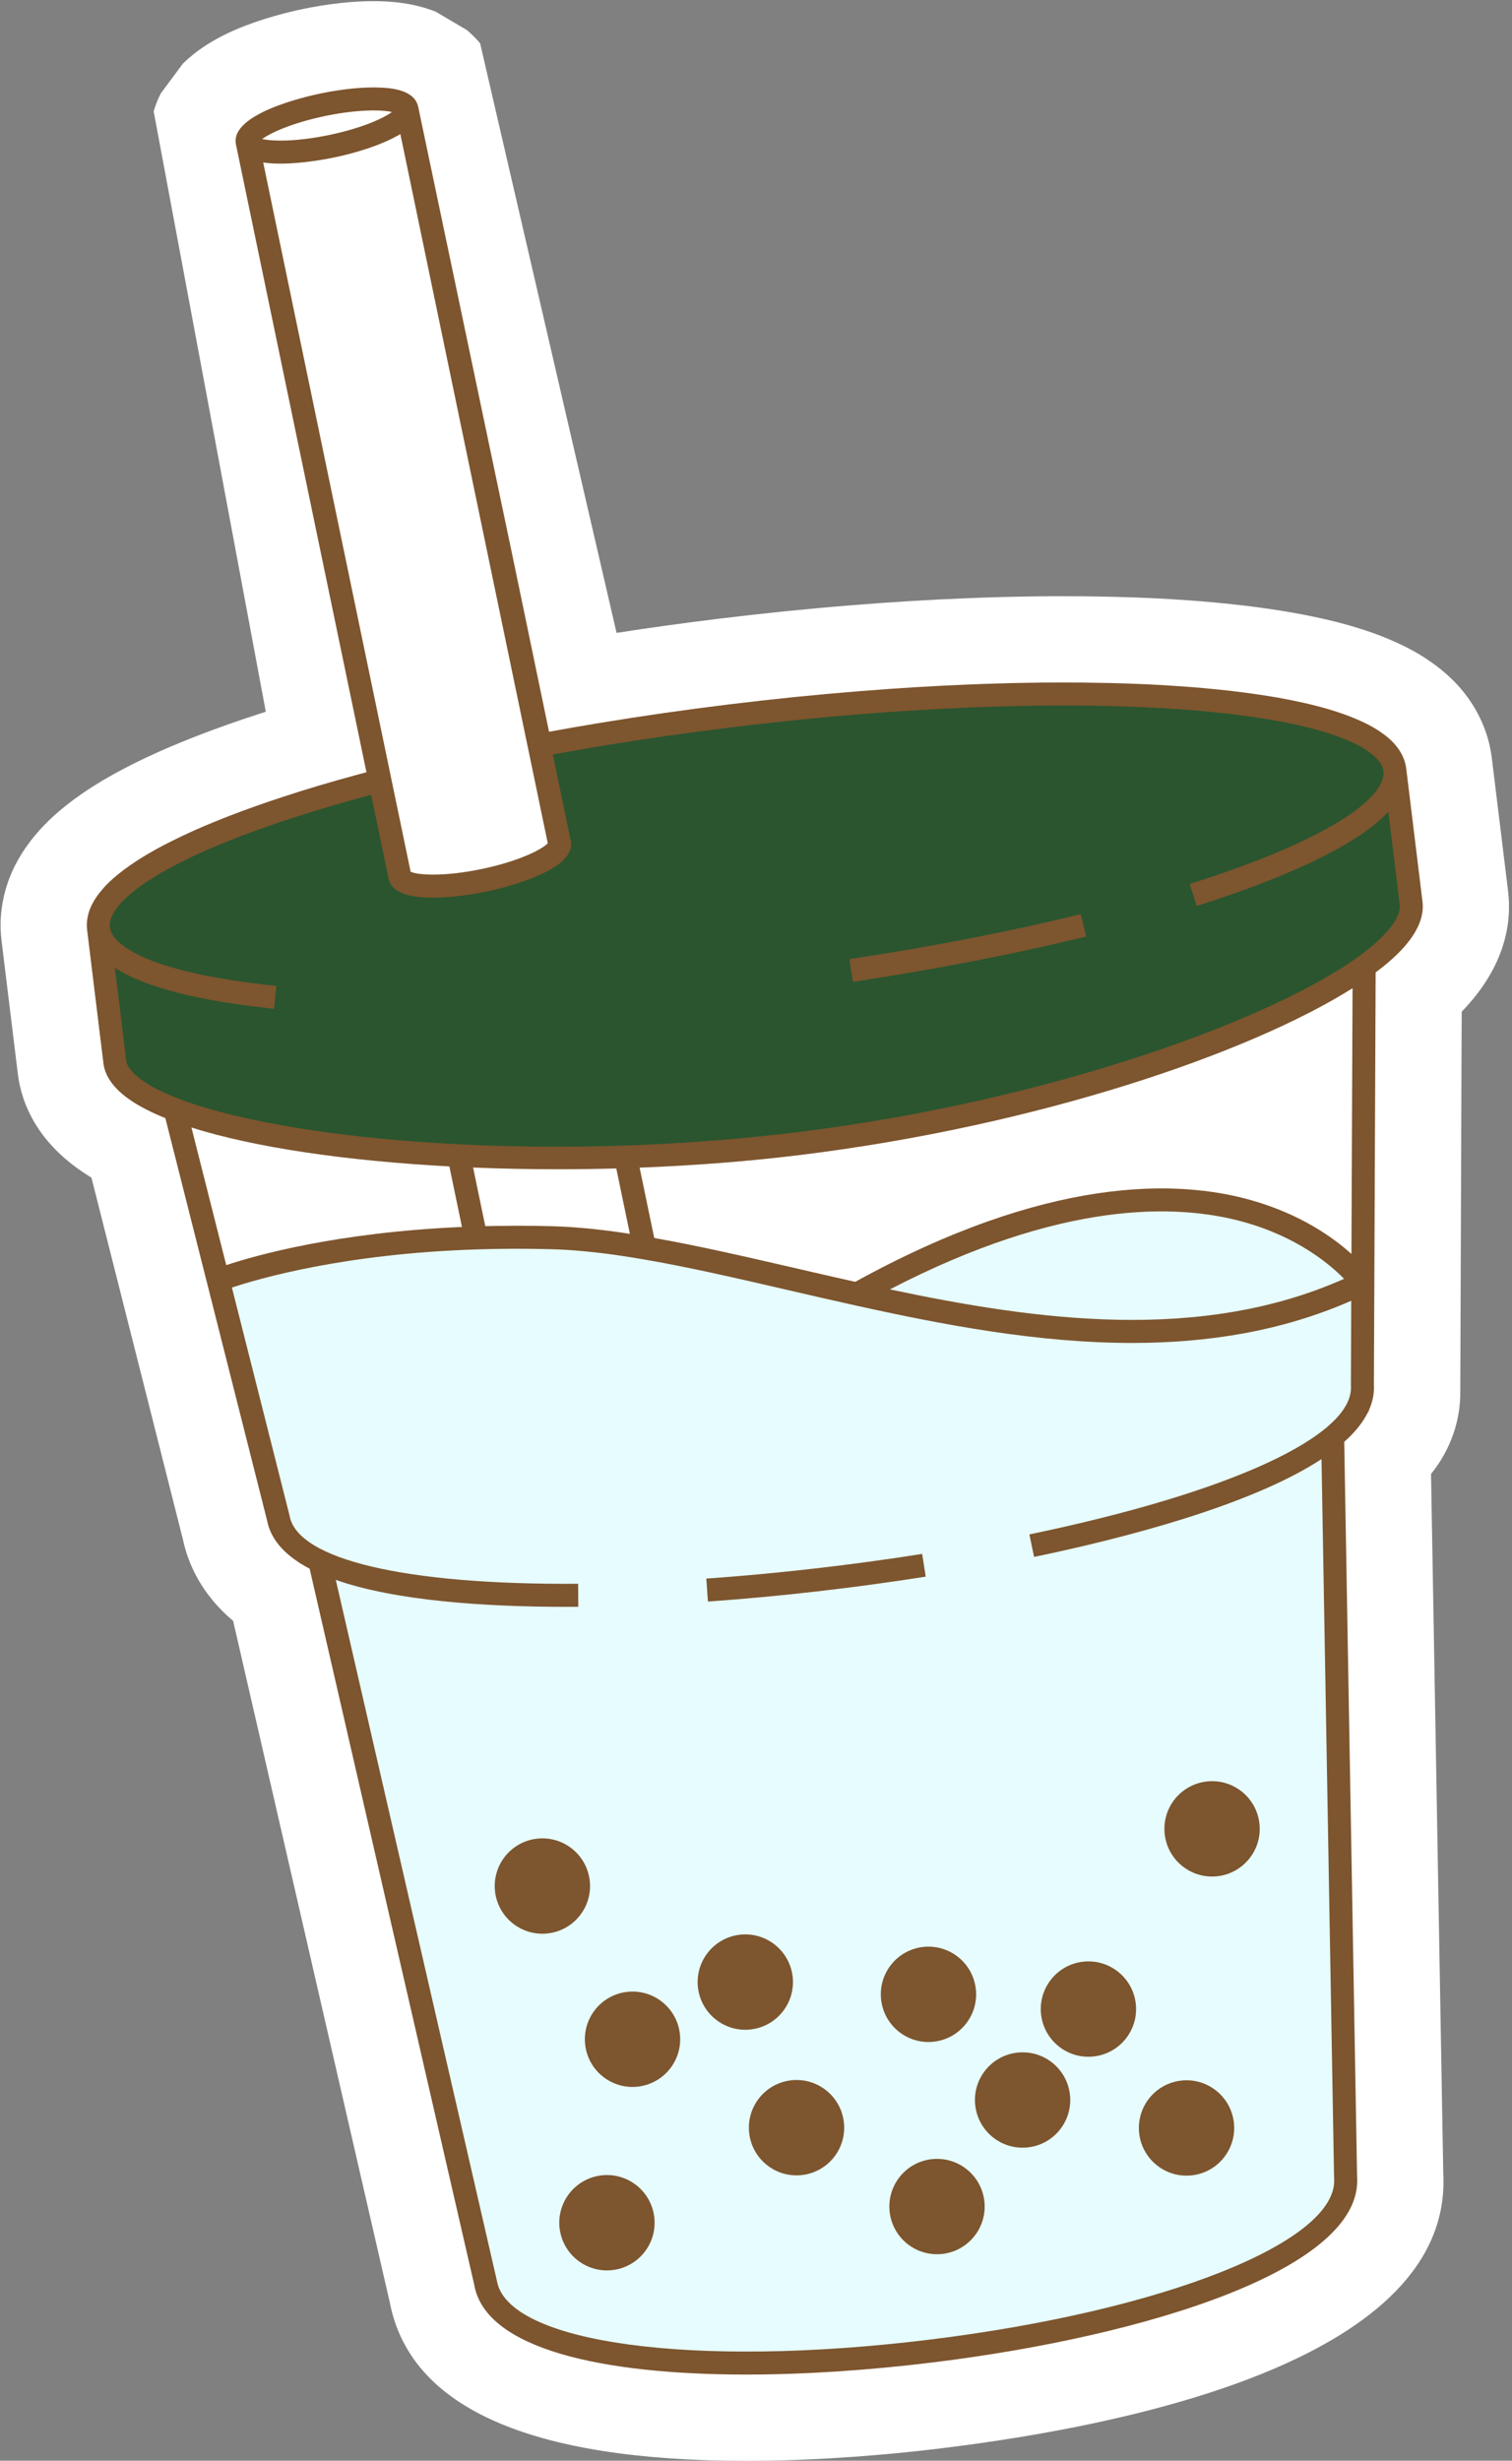 <?xml version="1.0" encoding="UTF-8" standalone="no"?><svg xmlns="http://www.w3.org/2000/svg" xmlns:xlink="http://www.w3.org/1999/xlink" fill="#7d552e" height="427.8" preserveAspectRatio="xMidYMid meet" version="1" viewBox="-0.1 -0.2 263.0 427.8" width="263" zoomAndPan="magnify"><rect x="-0.1" y="-0.2" width="263.0" height="427.8" fill="#808080" stroke="none"/><g id="change1_1"><path d="M262.223,154.754l-2.838-23.197c-0.299-2.422-0.997-4.772-2.077-6.985c-1.815-3.748-4.645-6.982-8.41-9.619 c-0.619-0.448-1.188-0.811-1.675-1.113c-1.361-0.846-2.877-1.646-4.506-2.378c-0.941-0.431-1.976-0.859-3.089-1.279 c-2.925-1.098-6.207-2.055-9.701-2.833c-1.565-0.355-3.26-0.696-5.038-1.016l-0.588-0.102c-1.096-0.184-2.215-0.363-3.384-0.537 c-3.144-0.468-6.582-0.87-10.22-1.196c-1.303-0.117-2.629-0.225-3.984-0.322l-0.089-0.006c-4.188-0.309-8.677-0.517-13.349-0.62 l-0.222-0.005c-1.521-0.03-3.081-0.055-4.679-0.078l-0.116-0.001c-1.613-0.011-3.243-0.019-4.902-0.013 c-1.679,0.008-3.382,0.019-5.091,0.056c-1.708,0.024-3.451,0.066-5.106,0.118c-1.778,0.045-3.564,0.115-5.376,0.188 c-6.221,0.25-12.704,0.644-19.252,1.168l-0.361,0.029c-7.593,0.604-15.432,1.398-23.299,2.36c-5.966,0.73-11.903,1.552-17.726,2.454 L83.413,7.331c-0.656-0.784-1.421-1.565-2.309-2.307l-5.436-3.2C73.272,0.874,70.391,0.22,66.93,0.05 C61.606-0.215,56.186,0.62,52.578,1.369c-2.395,0.498-7.082,1.619-11.584,3.54c-4.061,1.733-7.062,3.778-9.268,5.933l-3.864,5.198 c-0.537,1.059-0.938,2.106-1.233,3.118l19.504,104.375c-0.491,0.158-0.977,0.315-1.456,0.474c-3.629,1.182-7.084,2.406-10.261,3.637 c-1.081,0.418-2.131,0.837-3.149,1.257l-0.087,0.036c-1.148,0.464-2.266,0.939-3.402,1.447c-1.728,0.77-3.361,1.542-4.808,2.27 c-2.416,1.205-4.677,2.469-6.727,3.76c-0.719,0.453-1.409,0.908-2.065,1.36c-0.962,0.662-1.856,1.322-2.66,1.962 c-1.428,1.122-2.721,2.277-3.855,3.445c-0.409,0.422-0.844,0.882-1.287,1.407c-3.05,3.506-5.027,7.341-5.881,11.403 c-0.517,2.417-0.629,4.873-0.332,7.302l2.837,23.188c0.63,5.131,3.389,12.344,12.808,18.056l15.904,62.876 c0.889,4.187,3.177,9.5,8.74,14.184l27.247,118.472c3.519,18.282,24.365,27.551,61.977,27.551c10.572,0,22.372-0.76,34.123-2.199 c33.352-4.081,88.855-15.709,87.145-47.776l-2.128-121.592c0.015-0.021,0.038-0.051,0.068-0.088 c3.282-4.084,5.101-9.149,5.023-14.388c-0.008-0.567,0.242-65.893,0.242-65.893C261.931,167.664,262.854,159.91,262.223,154.754z" fill="#ffffff"/></g><g id="change2_1"><path d="M247.335,156.575l-2.837-23.182c0-0.001,0-0.001,0-0.002c-0.096-0.776-0.326-1.541-0.678-2.258 c-0.7-1.456-1.944-2.807-3.636-3.97c-0.274-0.205-0.574-0.395-0.876-0.583c-0.81-0.503-1.757-0.999-2.795-1.463 c-0.639-0.294-1.364-0.595-2.155-0.893c-2.271-0.852-4.88-1.609-7.748-2.248c-1.408-0.319-2.95-0.628-4.579-0.917 c-0.007-0.001-0.015-0.002-0.022-0.003c-1.067-0.18-2.158-0.355-3.299-0.525c-2.888-0.43-6.025-0.794-9.351-1.092 c-1.214-0.109-2.45-0.21-3.714-0.3c-0.015-0.001-0.031-0.002-0.047-0.003c-3.988-0.295-8.3-0.495-12.806-0.592 c-0.01,0-0.02-0.001-0.031-0.001c-1.495-0.029-3.028-0.054-4.6-0.077c-1.56-0.01-3.134-0.02-4.735-0.012 c-1.61,0.007-3.245,0.018-4.885,0.054c-1.645,0.023-3.324,0.063-5.003,0.115c-1.703,0.043-3.415,0.11-5.15,0.18 c-6.047,0.244-12.33,0.626-18.678,1.134c-0.054,0.004-0.107,0.008-0.16,0.012c-0.063,0.005-0.126,0.011-0.189,0.016 c-7.388,0.588-15.011,1.36-22.666,2.296c-7.668,0.938-15.283,2.032-22.636,3.251c-0.036,0.006-0.072,0.011-0.108,0.017 c-0.041,0.007-0.081,0.014-0.121,0.021c-2.835,0.468-5.647,0.96-8.429,1.469l-6.318-30.387 c-0.055-0.266-16.449-78.304-16.449-78.304c-0.011-0.053-0.033-0.102-0.048-0.154c-0.745-2.857-4.995-3.073-6.411-3.143 c-2.931-0.148-6.674,0.219-10.545,1.024c-2.646,0.55-15.786,3.562-14.686,8.862c0,0,0,0,0,0.001 c0.001,0.004,0.002,0.007,0.003,0.011l22.694,109.122c-0.662,0.177-1.32,0.355-1.964,0.534c-4.397,1.194-8.557,2.434-12.355,3.684 c-3.383,1.102-6.567,2.23-9.495,3.364c-0.978,0.379-1.929,0.758-2.85,1.138c-0.019,0.008-0.037,0.016-0.056,0.024 c-1.052,0.424-2.057,0.852-3.035,1.289c-1.511,0.673-2.933,1.345-4.219,1.992c-1.978,0.986-3.794,2-5.421,3.025 c-0.542,0.342-1.064,0.685-1.563,1.028c-0.695,0.479-1.326,0.944-1.86,1.372c-0.916,0.718-1.716,1.427-2.387,2.118 c-0.244,0.252-0.487,0.506-0.65,0.709c-1.411,1.595-2.292,3.206-2.615,4.769c-0.174,0.799-0.213,1.598-0.118,2.374l2.837,23.184 c0.338,2.755,2.499,5.272,6.42,7.478c1.275,0.72,2.739,1.407,4.356,2.063l17.677,69.887c0.667,3.559,3.369,6.314,7.416,8.439 l28.632,124.5c1.953,11.153,22.228,15.599,47.286,15.599c10.273,0,21.353-0.748,32.301-2.088 c37.649-4.607,75.094-16.379,73.975-32.303l-2.235-127.76c1.791-1.594,3.175-3.268,4.059-5.023c0.09-0.094,0.184-0.184,0.273-0.278 l-0.032-0.216c0.635-1.426,0.951-2.902,0.862-4.432l0.301-71.666c1.436-1.073,2.702-2.129,3.748-3.155 C246.199,162.493,247.683,159.423,247.335,156.575z M108.241,214.121c-0.179-0.026-0.363-0.055-0.54-0.08 c-0.679-0.097-1.347-0.187-2.004-0.271c-0.143-0.018-0.281-0.033-0.423-0.051c-0.51-0.063-1.015-0.124-1.512-0.179 c-0.226-0.025-0.447-0.047-0.67-0.071c-0.409-0.043-0.815-0.084-1.216-0.122c-0.234-0.022-0.466-0.042-0.697-0.062 c-0.389-0.034-0.774-0.065-1.155-0.093c-0.219-0.016-0.439-0.033-0.656-0.048c-0.404-0.027-0.801-0.05-1.195-0.071 c-0.182-0.01-0.367-0.021-0.547-0.03c-0.568-0.027-1.128-0.048-1.678-0.062c-2.05-0.057-4.098-0.085-6.134-0.085 c-0.108,0-0.213,0.004-0.321,0.004c-0.496,0.001-0.983,0.015-1.477,0.019c-1.239,0.01-2.482,0.016-3.706,0.047l-2.119-10.188 c4.81,0.198,9.737,0.3,14.727,0.3c3.371,0,6.771-0.048,10.18-0.142l2.363,11.365C109.048,214.239,108.646,214.181,108.241,214.121z M56.444,19.971c5.762-1.198,9.86-1.094,11.639-0.697c-1.472,1.072-5.189,2.802-10.951,4c-5.762,1.197-9.861,1.093-11.638,0.697 C46.965,22.9,50.682,21.17,56.444,19.971z M45.682,28.051c0.941,0.138,1.955,0.198,2.991,0.198c3.839,0,7.928-0.778,9.273-1.058 c3.87-0.805,7.45-1.964,10.078-3.265c0.355-0.176,0.912-0.454,1.517-0.822L95.18,146.393c-0.815,0.951-4.763,3.086-11.517,4.491 c-6.745,1.402-11.212,1.018-12.339,0.471L45.682,28.051z M33.2,195.82c10.952,3.472,26.94,5.802,44.866,6.762l2.189,10.526 c-21.803,0.944-35.889,4.938-41.002,6.639L33.2,195.82z M234.971,217.801c-3.286-2.959-8.916-6.92-17.371-9.328 c-13.018-3.706-35.517-4.229-68.941,14.176c-3.668-0.816-7.291-1.654-10.854-2.478c-8.486-1.961-16.511-3.802-24.107-5.148 l-2.542-12.226c9.341-0.36,18.708-1.071,27.737-2.176c41.523-5.082,78.312-17.703,96.273-29.022L234.971,217.801z" fill="inherit"/></g><g id="change3_1"><path d="M154.689,223.962c29.771-15.419,49.79-14.983,61.521-11.724c9.307,2.585,14.939,7.292,17.482,9.886 C208.698,233.254,180.215,229.369,154.689,223.962z M234.937,225.94l-0.061,14.63c0,0.047,0.001,0.095,0.005,0.142 c0.578,8.658-20.851,18.562-55.924,25.846l0.812,3.916c15.32-3.182,37.626-8.887,49.997-17.009l2.185,124.888 c0.001,0.039,0.003,0.078,0.006,0.117c0.841,10.995-29.453,23.071-70.468,28.091c-41.015,5.022-73.331,0.606-75.167-10.269 c-0.006-0.039-0.014-0.077-0.022-0.115L58.308,274.466c10.432,3.658,25.98,4.684,40.097,4.684c0.697,0,1.395-0.002,2.084-0.007 l-0.027-4c-30.095,0.219-48.836-4.216-50.197-11.839c-0.008-0.046-0.019-0.093-0.03-0.138l-9.996-39.521 c4.745-1.582,19.615-5.895,42.524-6.63c4.269-0.145,8.668-0.157,13.079-0.035c1.892,0.048,3.904,0.18,6.041,0.388 c1.706,0.166,3.49,0.379,5.377,0.65c0.091,0.013,0.186,0.029,0.278,0.042c1.333,0.194,2.708,0.411,4.14,0.658 c7.873,1.34,16.303,3.289,25.228,5.351c3.813,0.881,7.695,1.779,11.628,2.649c15.299,3.388,31.842,6.558,48.313,6.557 C209.804,233.275,222.72,231.305,234.937,225.94z M122.757,274.243l0.281,3.99c12.342-0.869,25.442-2.366,37.885-4.331l-0.623-3.951 C147.969,271.899,134.987,273.383,122.757,274.243z M95.251,335.92c4.544-0.556,7.777-4.691,7.221-9.234 c-0.556-4.544-4.691-7.777-9.235-7.221c-4.544,0.556-7.777,4.69-7.221,9.234C86.572,333.243,90.707,336.476,95.251,335.92z M113.701,385.218c-0.556-4.544-4.69-7.777-9.234-7.221c-4.544,0.556-7.777,4.69-7.221,9.234c0.556,4.544,4.691,7.777,9.234,7.221 C111.025,393.896,114.257,389.762,113.701,385.218z M118.149,353.321c-0.556-4.544-4.691-7.777-9.234-7.221 c-4.544,0.556-7.777,4.691-7.221,9.234c0.556,4.544,4.691,7.777,9.234,7.221C115.472,362,118.705,357.865,118.149,353.321z M130.545,352.615c4.544-0.556,7.777-4.691,7.221-9.234s-4.691-7.777-9.234-7.221c-4.544,0.556-7.777,4.691-7.221,9.234 S126.001,353.171,130.545,352.615z M146.678,368.695c-0.556-4.544-4.69-7.777-9.234-7.221s-7.777,4.69-7.221,9.234 c0.556,4.544,4.69,7.777,9.234,7.221C144.001,377.373,147.234,373.239,146.678,368.695z M153.171,347.524 c0.556,4.544,4.691,7.777,9.234,7.221c4.544-0.556,7.777-4.69,7.221-9.234c-0.556-4.544-4.69-7.777-9.234-7.221 C155.848,338.845,152.615,342.98,153.171,347.524z M171.114,382.406c-0.556-4.544-4.691-7.777-9.234-7.221s-7.777,4.691-7.221,9.234 s4.69,7.777,9.234,7.221C168.437,391.085,171.67,386.95,171.114,382.406z M202.502,318.756c0.556,4.544,4.691,7.777,9.235,7.221 c4.544-0.556,7.777-4.69,7.221-9.234c-0.556-4.544-4.691-7.777-9.235-7.221C205.179,310.078,201.946,314.212,202.502,318.756z M198.059,370.758c0.556,4.544,4.691,7.777,9.235,7.221c4.544-0.556,7.777-4.69,7.221-9.234c-0.556-4.544-4.691-7.777-9.235-7.221 C200.736,362.079,197.503,366.214,198.059,370.758z M180.995,350.087c0.556,4.544,4.69,7.777,9.234,7.221 c4.544-0.556,7.777-4.69,7.221-9.234c-0.556-4.544-4.69-7.777-9.234-7.221S180.439,345.543,180.995,350.087z M176.766,356.662 c-4.544,0.556-7.777,4.69-7.221,9.234c0.556,4.544,4.69,7.777,9.234,7.221c4.544-0.556,7.777-4.69,7.221-9.234 C185.444,359.339,181.31,356.106,176.766,356.662z M238.014,244.952c-0.074,0.166-0.158,0.33-0.241,0.494 c0.09-0.094,0.184-0.184,0.273-0.278L238.014,244.952z" fill="#e6fcff"/></g><g id="change4_1"><path d="M243.364,157.061l-1.972-16.118c-6.336,6.75-21.144,12.508-33.345,16.355l-1.203-3.814 c18.677-5.89,30.812-12.297,33.293-17.58c0.341-0.727,0.469-1.387,0.392-2.014c-0.042-0.349-0.142-0.675-0.306-1.01 c-0.402-0.835-1.196-1.661-2.368-2.468c-0.247-0.183-0.453-0.308-0.657-0.435c-0.657-0.408-1.443-0.818-2.338-1.218 c-0.572-0.264-1.207-0.526-1.908-0.79c-2.095-0.786-4.524-1.489-7.218-2.089c-1.354-0.307-2.834-0.603-4.404-0.882 c-1.021-0.171-2.084-0.343-3.194-0.509c-2.713-0.404-5.651-0.746-8.759-1.03c-1.311-0.12-2.644-0.233-4.018-0.331 c-3.928-0.282-8.195-0.479-12.686-0.587c-0.018,0-0.038-0.001-0.056-0.001c-1.424-0.039-2.87-0.062-4.335-0.072 c-0.055-0.001-0.108-0.002-0.163-0.002c-0.008,0-0.016,0-0.024,0c-1.53-0.01-3.074-0.019-4.652-0.012 c-1.592,0.007-3.205,0.029-4.844,0.054c-0.075,0.002-0.152,0.003-0.227,0.005c-1.498,0.022-3.01,0.058-4.533,0.104 c-0.068,0.002-0.134,0.003-0.202,0.005c-1.69,0.042-3.378,0.109-5.089,0.178c-5.969,0.252-12.185,0.629-18.478,1.121 c-0.067,0.005-0.133,0.01-0.2,0.015c-0.084,0.007-0.171,0.015-0.255,0.022c-7.403,0.602-14.95,1.37-22.434,2.286 c-7.562,0.925-15.158,2.013-22.576,3.232c-0.002,0-0.005,0.001-0.007,0.001c-2.871,0.478-5.72,0.98-8.539,1.496l3.112,14.963 c0.626,3.007-3.314,4.956-4.608,5.596c-2.631,1.301-6.212,2.461-10.084,3.266c-3.311,0.688-6.53,1.054-9.227,1.054 c-0.453,0-0.892-0.011-1.313-0.031c-1.442-0.071-5.831-0.288-6.455-3.295l-3.024-14.542c-0.573,0.153-1.16,0.307-1.723,0.459 c-0.03,0.008-0.059,0.017-0.089,0.025c-4.232,1.161-8.243,2.357-11.922,3.552c-0.052,0.017-0.107,0.034-0.159,0.051 c-3.156,1.028-6.118,2.076-8.868,3.132c-1.098,0.421-2.171,0.844-3.196,1.267c-1.039,0.429-2.031,0.852-3,1.273 c-1.451,0.647-2.811,1.29-4.045,1.911c-2.477,1.235-4.664,2.502-6.508,3.771c-0.615,0.424-1.169,0.832-1.645,1.213 c-0.79,0.619-1.455,1.207-1.991,1.759c-0.172,0.178-0.338,0.345-0.481,0.521c-0.995,1.127-1.566,2.119-1.751,3.009 c-0.082,0.383-0.101,0.723-0.06,1.058c0.078,0.641,0.362,1.25,0.869,1.875c1.8,2.213,7.845,6.242,28.091,8.339l-0.412,3.979 c-13.242-1.372-22.511-3.761-27.682-7.118l1.971,16.109c0.169,1.383,1.737,2.974,4.414,4.479 c15.262,8.625,63.96,13.898,112.134,8.003c47.473-5.81,89.762-22.072,101.718-33.808C242.43,160.585,243.55,158.586,243.364,157.061 z M148.251,170.499l-0.598-3.955c14.311-2.159,27.847-4.788,40.234-7.812l0.949,3.886 C176.333,165.67,162.677,168.322,148.251,170.499z" fill="#2a552f"/></g></svg>